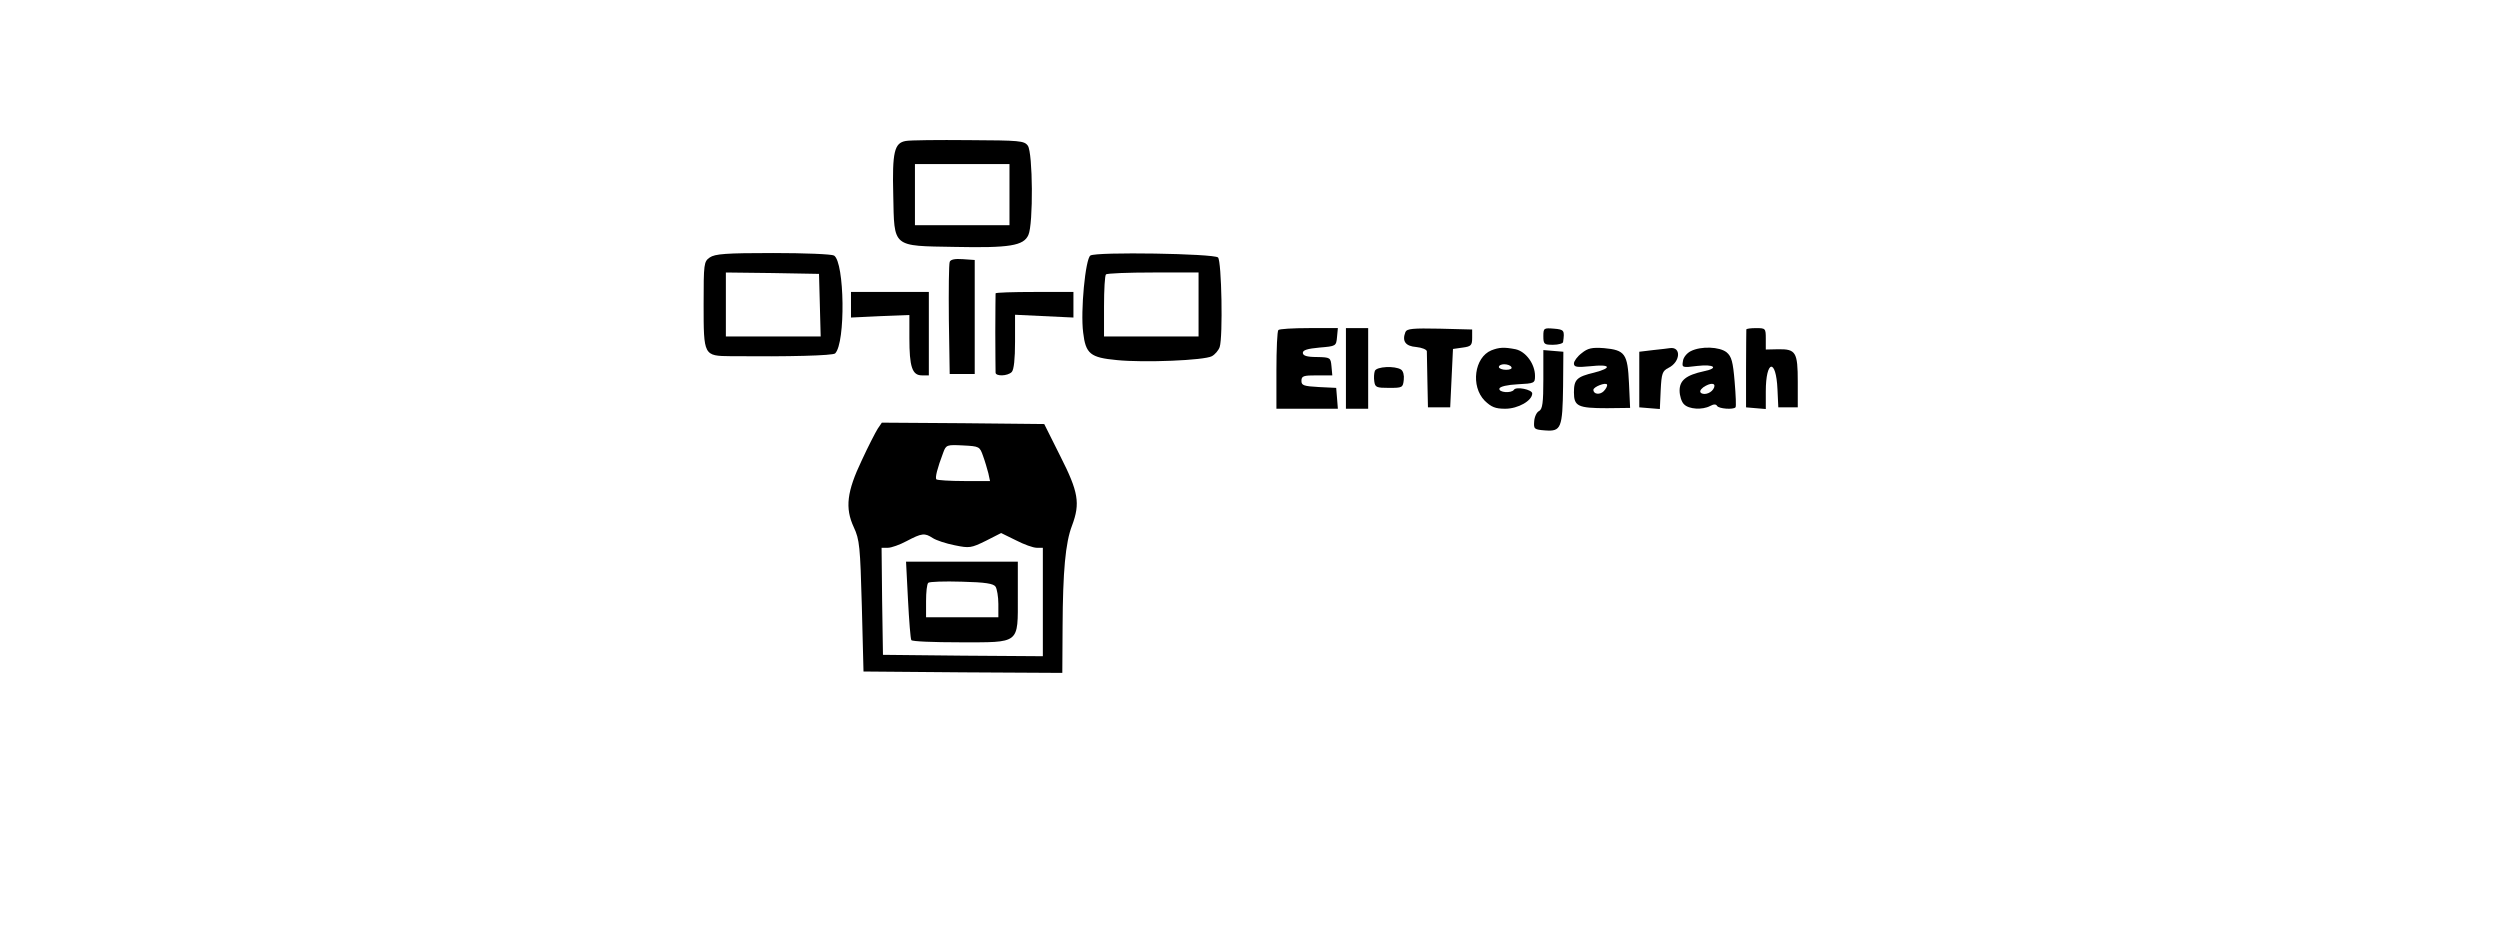 <?xml version="1.0" standalone="no"?>
<!DOCTYPE svg PUBLIC "-//W3C//DTD SVG 20010904//EN"
 "http://www.w3.org/TR/2001/REC-SVG-20010904/DTD/svg10.dtd">
<svg version="1.0" xmlns="http://www.w3.org/2000/svg"
 width="270" height="100"  viewBox="0 0 833 333"
 preserveAspectRatio="xMidYMid meet">

<g transform="translate(0,333) scale(0.1,-0.1)"
fill="#000000" stroke="none">
<path d="M2927 2823 c-41 -7 -49 -39 -45 -195 4 -190 -6 -182 222 -186 196 -4
247 4 264 43 18 39 16 296 -2 321 -13 18 -29 19 -213 20 -109 1 -211 0 -226
-3z m373 -193 l0 -110 -170 0 -170 0 0 110 0 110 170 0 170 0 0 -110z"/>
<path d="M2222 2404 c-21 -15 -22 -21 -22 -169 0 -185 0 -185 98 -186 211 -2
367 2 375 10 38 38 34 328 -4 352 -8 5 -106 9 -219 9 -170 0 -209 -3 -228 -16z
m396 -171 l3 -113 -171 0 -170 0 0 115 0 115 168 -2 167 -3 3 -112z"/>
<path d="M3591 2411 c-18 -12 -36 -200 -26 -277 9 -77 26 -90 121 -99 99 -10
315 -1 342 14 11 6 24 21 28 33 12 37 7 309 -6 322 -14 14 -438 21 -459 7z
m389 -176 l0 -115 -170 0 -170 0 0 108 c0 60 3 112 7 115 3 4 80 7 170 7 l163
0 0 -115z"/>
<path d="M3085 2388 c-3 -8 -4 -101 -3 -208 l3 -195 45 0 45 0 0 205 0 205
-43 3 c-28 2 -44 -1 -47 -10z"/>
<path d="M2730 2234 l0 -46 105 5 105 4 0 -83 c0 -103 10 -134 45 -134 l25 0
0 150 0 150 -140 0 -140 0 0 -46z"/>
<path d="M3250 2275 c0 -3 -1 -66 -1 -140 0 -74 1 -139 1 -145 0 -14 43 -13
58 2 8 8 12 47 12 109 l0 97 105 -5 105 -5 0 46 0 46 -140 0 c-77 0 -140 -2
-140 -5z"/>
<path d="M4267 2143 c-4 -3 -7 -69 -7 -145 l0 -138 111 0 110 0 -3 38 -3 37
-62 3 c-55 3 -63 6 -63 22 0 18 7 20 56 20 l55 0 -3 33 c-3 31 -4 32 -53 33
-36 0 -50 5 -50 15 0 10 17 15 60 19 59 5 60 5 63 38 l3 32 -104 0 c-57 0
-107 -3 -110 -7z"/>
<path d="M4510 2005 l0 -145 40 0 40 0 0 145 0 145 -40 0 -40 0 0 -145z"/>
<path d="M4724 2136 c-13 -33 0 -51 39 -54 20 -2 37 -9 38 -15 0 -7 1 -55 2
-107 l2 -95 40 0 40 0 5 105 5 105 35 5 c30 4 34 8 34 35 l0 30 -117 3 c-96 2
-118 0 -123 -12z"/>
<path d="M5220 2121 c0 -29 3 -31 35 -31 19 0 36 5 36 10 6 42 4 45 -33 48
-36 3 -38 2 -38 -27z"/>
<path d="M5950 2145 c0 -3 -1 -67 -1 -142 l0 -138 35 -3 36 -3 0 63 c0 114 37
121 42 8 l3 -65 35 0 35 0 0 92 c0 107 -7 118 -71 117 l-44 -1 0 39 c0 37 -1
38 -35 38 -19 0 -35 -2 -35 -5z"/>
<path d="M5033 2070 c-61 -25 -75 -129 -24 -181 24 -23 38 -29 74 -29 46 0 97
29 97 55 0 14 -58 26 -66 13 -9 -13 -56 -10 -52 5 3 7 28 13 66 15 60 3 62 4
62 30 0 43 -33 88 -70 96 -41 8 -59 7 -87 -4z m72 -60 c4 -6 -5 -10 -19 -10
-14 0 -26 5 -26 10 0 6 9 10 19 10 11 0 23 -4 26 -10z"/>
<path d="M5358 2060 c-16 -12 -28 -29 -28 -37 0 -13 9 -15 60 -10 72 8 79 -6
13 -23 -63 -15 -73 -25 -73 -71 0 -50 14 -57 119 -57 l83 1 -4 89 c-5 106 -14
119 -90 126 -43 3 -58 0 -80 -18z m79 -137 c-14 -14 -37 -11 -37 5 0 11 45 28
49 19 2 -5 -4 -16 -12 -24z"/>
<path d="M5615 2071 l-50 -6 0 -100 0 -100 37 -3 37 -3 3 68 c3 60 6 69 28 80
43 21 47 77 5 71 -5 -1 -32 -4 -60 -7z"/>
<path d="M5750 2067 c-14 -7 -27 -23 -28 -36 -4 -23 -3 -24 52 -17 61 7 78 -8
24 -19 -65 -14 -88 -33 -88 -70 0 -18 7 -41 16 -49 17 -18 66 -21 94 -6 13 7
21 7 25 0 6 -10 58 -14 66 -5 3 2 1 44 -3 92 -6 72 -11 91 -29 106 -25 20 -92
23 -129 4z m84 -131 c-7 -18 -32 -28 -46 -20 -7 5 -4 12 7 21 25 17 46 17 39
-1z"/>
<path d="M5220 1966 c0 -84 -3 -107 -15 -114 -9 -4 -17 -21 -18 -38 -2 -27 0
-29 40 -32 57 -4 62 8 64 159 l1 124 -36 3 -36 3 0 -105z"/>
<path d="M4614 1996 c-3 -8 -4 -25 -2 -38 3 -21 8 -23 53 -23 48 0 50 1 53 29
2 16 -2 32 -10 37 -22 14 -88 11 -94 -5z"/>
<path d="M2826 1788 c-8 -13 -34 -63 -57 -113 -54 -113 -61 -172 -29 -241 21
-45 23 -69 29 -284 l6 -235 358 -3 357 -2 1 167 c1 197 10 301 34 363 30 80
23 121 -42 249 l-58 116 -292 3 -292 2 -15 -22z m379 -98 c7 -19 15 -47 19
-62 l6 -28 -93 0 c-52 0 -96 3 -100 6 -5 6 3 39 25 97 10 27 13 28 71 25 59
-3 60 -4 72 -38z m-181 -295 c12 -8 48 -20 79 -26 53 -11 59 -10 112 16 l55
28 53 -26 c29 -15 62 -27 75 -27 l22 0 0 -195 0 -195 -287 2 -288 3 -3 193 -2
192 23 0 c12 0 43 11 67 24 55 29 65 30 94 11z"/>
<path d="M2935 1173 c4 -76 9 -141 12 -145 2 -5 80 -8 174 -8 219 0 209 -8
209 165 l0 125 -201 0 -201 0 7 -137z m315 47 c5 -8 10 -36 10 -62 l0 -48
-130 0 -130 0 0 58 c0 32 3 62 8 66 4 4 58 6 120 4 86 -2 115 -7 122 -18z"/>
</g>
</svg>
